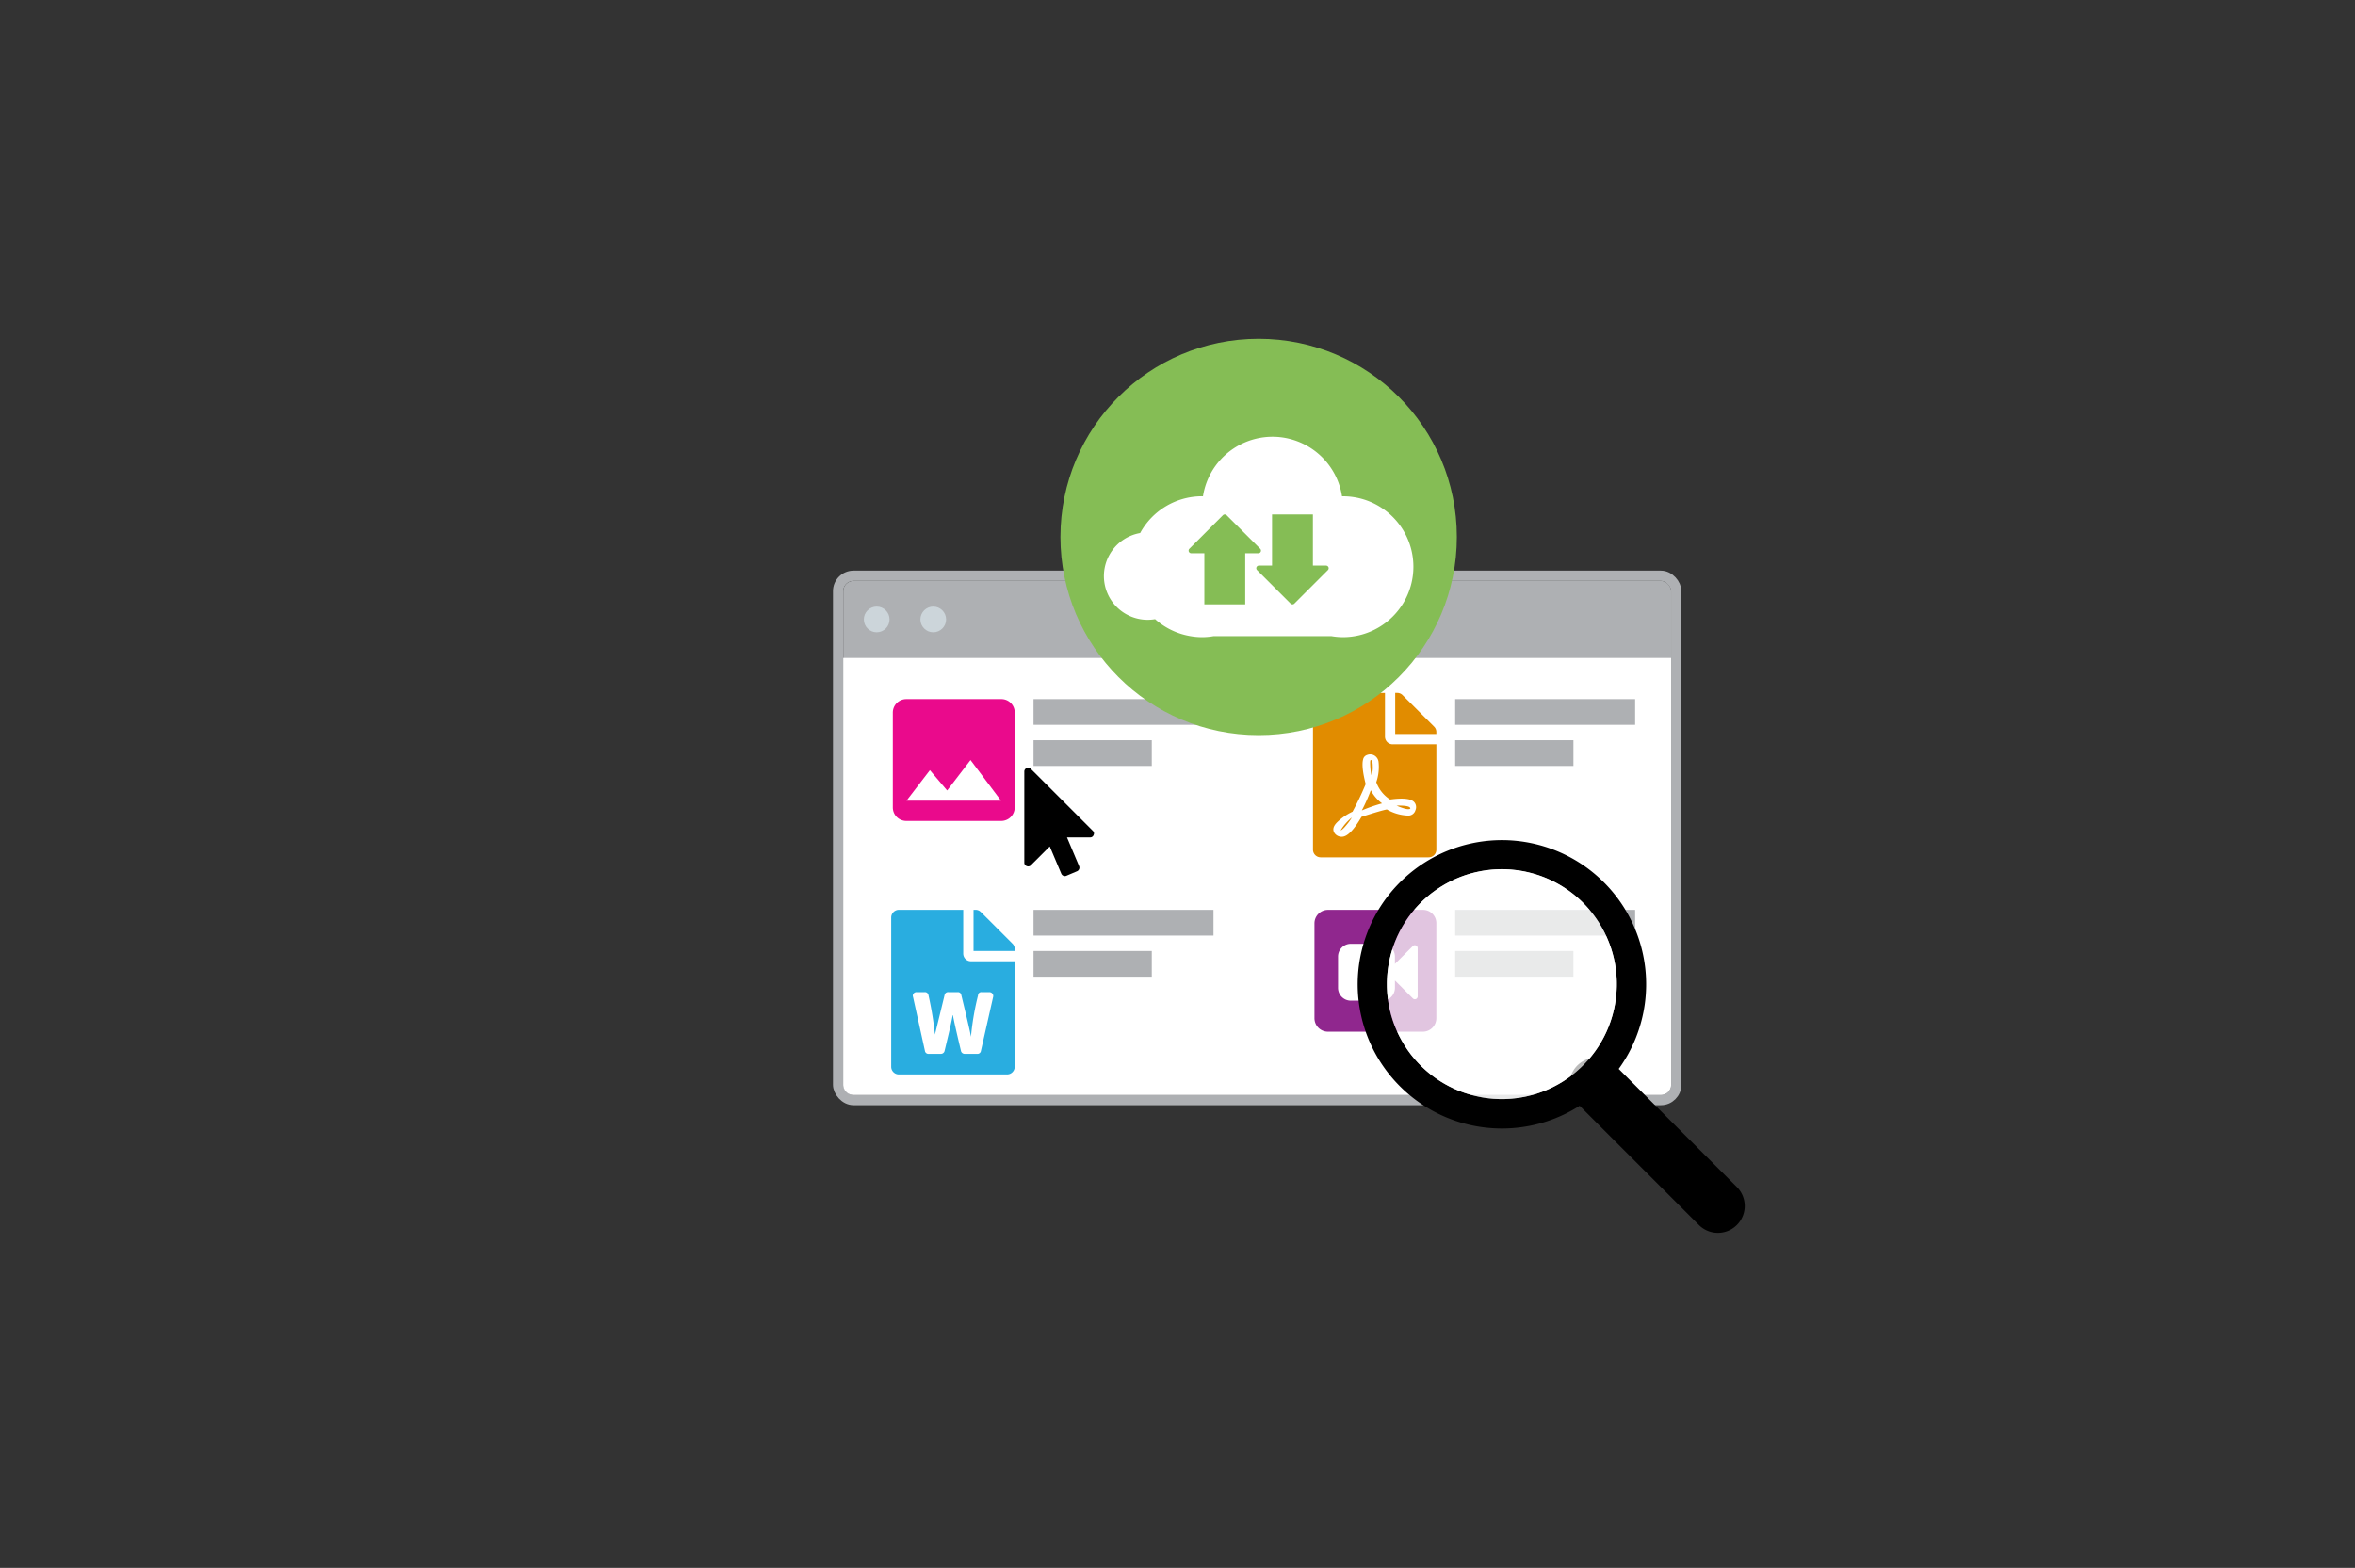 <svg xmlns="http://www.w3.org/2000/svg" xmlns:xlink="http://www.w3.org/1999/xlink" width="458" height="305" viewBox="0 0 458 305"><rect x="0" y="0" width="458" height="305" fill="#333333" stroke="none"/><defs><style>.a{clip-path:url(#b);}.b,.g{fill:#aeb0b3;}.b{stroke:#aeb0b3;stroke-width:2px;}.c{fill:#ccd5da;}.d,.j{fill:#fff;}.e{fill:#ea0a8c;}.f{fill:#90278e;}.h{fill:#29ade0;}.i{fill:#e18c00;}.j{opacity:0.73;}.k{fill:#85bd55;}.l{stroke:none;}.m{fill:none;}</style><clipPath id="b"><rect width="458" height="305"/></clipPath></defs><g id="a" class="a"><g transform="translate(92 49)"><g transform="translate(57.647 51.492)"><g class="b" transform="translate(14.353 12.508)"><rect class="l" width="161" height="100" rx="2"/><rect class="m" x="-1" y="-1" width="163" height="102" rx="3"/></g><circle class="c" cx="2.5" cy="2.5" r="2.5" transform="translate(29.353 17.508)"/><circle class="c" cx="2.5" cy="2.5" r="2.5" transform="translate(18.353 17.508)"/><path class="d" d="M0,0H161a0,0,0,0,1,0,0V83a2,2,0,0,1-2,2H2a2,2,0,0,1-2-2V0A0,0,0,0,1,0,0Z" transform="translate(14.353 27.508)"/><path class="e" d="M3742.577,446.667v18.371a2.623,2.623,0,0,1-2.665,2.665h-18.371a2.622,2.622,0,0,1-2.665-2.665V446.667a2.622,2.622,0,0,1,2.665-2.664h18.371a2.6,2.6,0,0,1,1.9.752A2.563,2.563,0,0,1,3742.577,446.667Zm-13.135,15.111-3.355-3.95-4.545,5.925h18.371l-5.925-7.9Z" transform="translate(-3694.886 -408.494)"/><path class="f" d="M3742.577,446.667v18.371a2.623,2.623,0,0,1-2.665,2.665h-18.371a2.622,2.622,0,0,1-2.665-2.665V446.667a2.622,2.622,0,0,1,2.665-2.664h18.371a2.6,2.6,0,0,1,1.9.752A2.563,2.563,0,0,1,3742.577,446.667Zm-2.665,17.086Z" transform="translate(-3612.886 -367.494)"/><g transform="translate(-958.647 -2789.492)"><rect class="g" width="35" height="5" transform="translate(1010 2825)"/><rect class="g" width="23" height="5" transform="translate(1010 2833)"/></g><g transform="translate(-958.647 -2748.492)"><rect class="g" width="35" height="5" transform="translate(1010 2825)"/><rect class="g" width="23" height="5" transform="translate(1010 2833)"/></g><g transform="translate(-876.647 -2789.492)"><rect class="g" width="35" height="5" transform="translate(1010 2825)"/><rect class="g" width="23" height="5" transform="translate(1010 2833)"/></g><g transform="translate(-876.647 -2748.492)"><rect class="g" width="35" height="5" transform="translate(1010 2825)"/><rect class="g" width="23" height="5" transform="translate(1010 2833)"/></g><g transform="translate(-427.647 -3135.492)"><rect class="d" width="19" height="15" transform="translate(454 3227)"/><path class="h" d="M1228.651,1917.7v.375h-8.006v-8.006h.375a1.448,1.448,0,0,1,1.063.439l6.13,6.128A1.452,1.452,0,0,1,1228.651,1917.7Zm-6.442,8.38a.619.619,0,0,0-.688.626,52.093,52.093,0,0,0-1.376,8.068q-.126-.938-1.877-8.131a.643.643,0,0,0-.687-.563h-1.815a.68.68,0,0,0-.75.563q-1.752,7.193-1.876,7.693a65.275,65.275,0,0,0-1.251-7.631.7.7,0,0,0-.75-.626h-1.564a.718.718,0,0,0-.6.281.671.671,0,0,0-.093.658l2.315,10.507a.678.678,0,0,0,.75.562h2.314a.736.736,0,0,0,.751-.562q1.5-6.193,1.564-6.943h.063q.25,1.439,1.564,6.943a.734.734,0,0,0,.75.562h2.376a.679.679,0,0,0,.751-.562l2.376-10.507a.728.728,0,0,0-.031-.469.753.753,0,0,0-.719-.47Zm-3.565-7.505a1.495,1.495,0,0,0,1.5,1.5h8.506v20.514a1.493,1.493,0,0,1-1.5,1.5h-21.015a1.494,1.494,0,0,1-1.5-1.5v-29.019a1.5,1.5,0,0,1,1.5-1.5h12.509Z" transform="translate(-753.312 1301.923)"/></g><g transform="translate(-386.647 -3169.492)"><rect class="d" width="21" height="19" transform="translate(494 3215)"/><path class="i" d="M1159.431,1915.293q-.376.436-2.686-.562Q1159.431,1914.669,1159.431,1915.293Zm4.621-15.928a1.442,1.442,0,0,1,.437,1.061v.376h-8v-8h.376a1.446,1.446,0,0,1,1.062.437Zm-8.558,14.179a6.651,6.651,0,0,1-2.685-3.373,9.043,9.043,0,0,0,.437-4,1.677,1.677,0,0,0-.844-1.218,1.594,1.594,0,0,0-1.343-.093,1.148,1.148,0,0,0-.811.874q-.376,1.373.5,4.809a56.293,56.293,0,0,1-2.561,5.372,10.9,10.9,0,0,0-3,2.061q-1.187,1.188-.437,2.187a1.666,1.666,0,0,0,1.374.625q1.561,0,3.811-3.874,3.872-1.249,4.935-1.437a8.772,8.772,0,0,0,4,1.187,1.444,1.444,0,0,0,1.562-1.062,1.466,1.466,0,0,0-.313-1.624Q1159.118,1913.043,1155.494,1913.544Zm.5-10.743h8.5v20.488a1.493,1.493,0,0,1-1.5,1.5H1142a1.495,1.495,0,0,1-1.5-1.5v-28.983a1.494,1.494,0,0,1,1.5-1.5H1154.5v8.5a1.494,1.494,0,0,0,1.5,1.5Zm-10.118,16.74a9.59,9.59,0,0,1,2.185-2.5,9.813,9.813,0,0,1-.749,1.092c-.251.313-.459.563-.625.75a4.171,4.171,0,0,1-.437.437,1.08,1.08,0,0,1-.281.188Zm5.871-7.807a7.363,7.363,0,0,0,2.187,2.561,30.121,30.121,0,0,0-3.936,1.374A34.231,34.231,0,0,0,1151.747,1911.732Zm.125-2.935a6.289,6.289,0,0,1-.188-1.157q-.062-.718-.063-1.248c0-.354.041-.53.125-.53q.374,0,.375,1.249A3.826,3.826,0,0,1,1151.872,1908.8Z" transform="translate(-648.15 1310.99)"/></g><path class="d" d="M3817.3,442.594a.559.559,0,0,1-.337.51.631.631,0,0,1-.216.043.516.516,0,0,1-.389-.164l-3.483-3.483v1.435a2.489,2.489,0,0,1-2.489,2.489H3804.3a2.49,2.49,0,0,1-2.489-2.489v-6.084a2.49,2.49,0,0,1,2.489-2.489h6.084a2.489,2.489,0,0,1,2.489,2.489v1.426l3.483-3.474a.516.516,0,0,1,.389-.164.638.638,0,0,1,.216.043.559.559,0,0,1,.337.51Z" transform="translate(-3691.235 -349.254)"/><path d="M869.378,175.032a.668.668,0,0,1,.164.811.7.7,0,0,1-.694.47h-4.49l2.363,5.6a.737.737,0,0,1,0,.576.758.758,0,0,1-.4.412l-2.081.881a.729.729,0,0,1-.576,0,.76.76,0,0,1-.411-.4l-2.245-5.313-3.668,3.667a.72.72,0,0,1-.528.224.743.743,0,0,1-.283-.059.7.7,0,0,1-.469-.694V163.525a.7.7,0,0,1,.469-.694.742.742,0,0,1,.283-.059.7.7,0,0,1,.528.224Z" transform="translate(-806.499 -113.907)"/></g><g transform="translate(-638.692 -276.522)"><path d="M884.522,458.48,861.5,435.461a28.05,28.05,0,1,0-7.6,7.173l23.232,23.232a5.223,5.223,0,0,0,7.386-7.386Zm-68.1-39.5a22.352,22.352,0,1,1,39.374,14.468,5.187,5.187,0,0,0-3.6,3.393,22.34,22.34,0,0,1-35.773-17.862Z"/><circle class="j" cx="22.351" cy="22.351" r="22.351" transform="translate(812.88 437.113) rotate(-80.008)"/></g><g transform="translate(114 -54.798)"><ellipse class="k" cx="38.546" cy="38.546" rx="38.546" ry="38.546" transform="translate(0.233 71.707)"/><path class="d" d="M6635.916,842.408c-.062,0-.12.009-.181.01a13.683,13.683,0,0,0-27.044,0c-.061,0-.118-.01-.18-.01a13.7,13.7,0,0,0-12.036,7.148,8.5,8.5,0,1,0,2.907,16.756,13.679,13.679,0,0,0,6.827,3.291v.015h.091a12.7,12.7,0,0,0,4.422,0h22.983a13.5,13.5,0,0,0,2.21.194,13.7,13.7,0,0,0,0-27.4Zm-19.007,21.03h-7.948V853.49h-2.552a.512.512,0,0,1-.362-.873l6.525-6.525a.511.511,0,0,1,.724,0l6.526,6.525a.512.512,0,0,1-.362.873h-2.551Zm16.077-6.676-6.526,6.526a.513.513,0,0,1-.724,0l-6.527-6.526a.512.512,0,0,1,.363-.873h2.552v-9.948h7.947v9.948h2.553A.512.512,0,0,1,6632.986,856.762Z" transform="translate(-6580.737 -740.069)"/></g></g></g></svg>